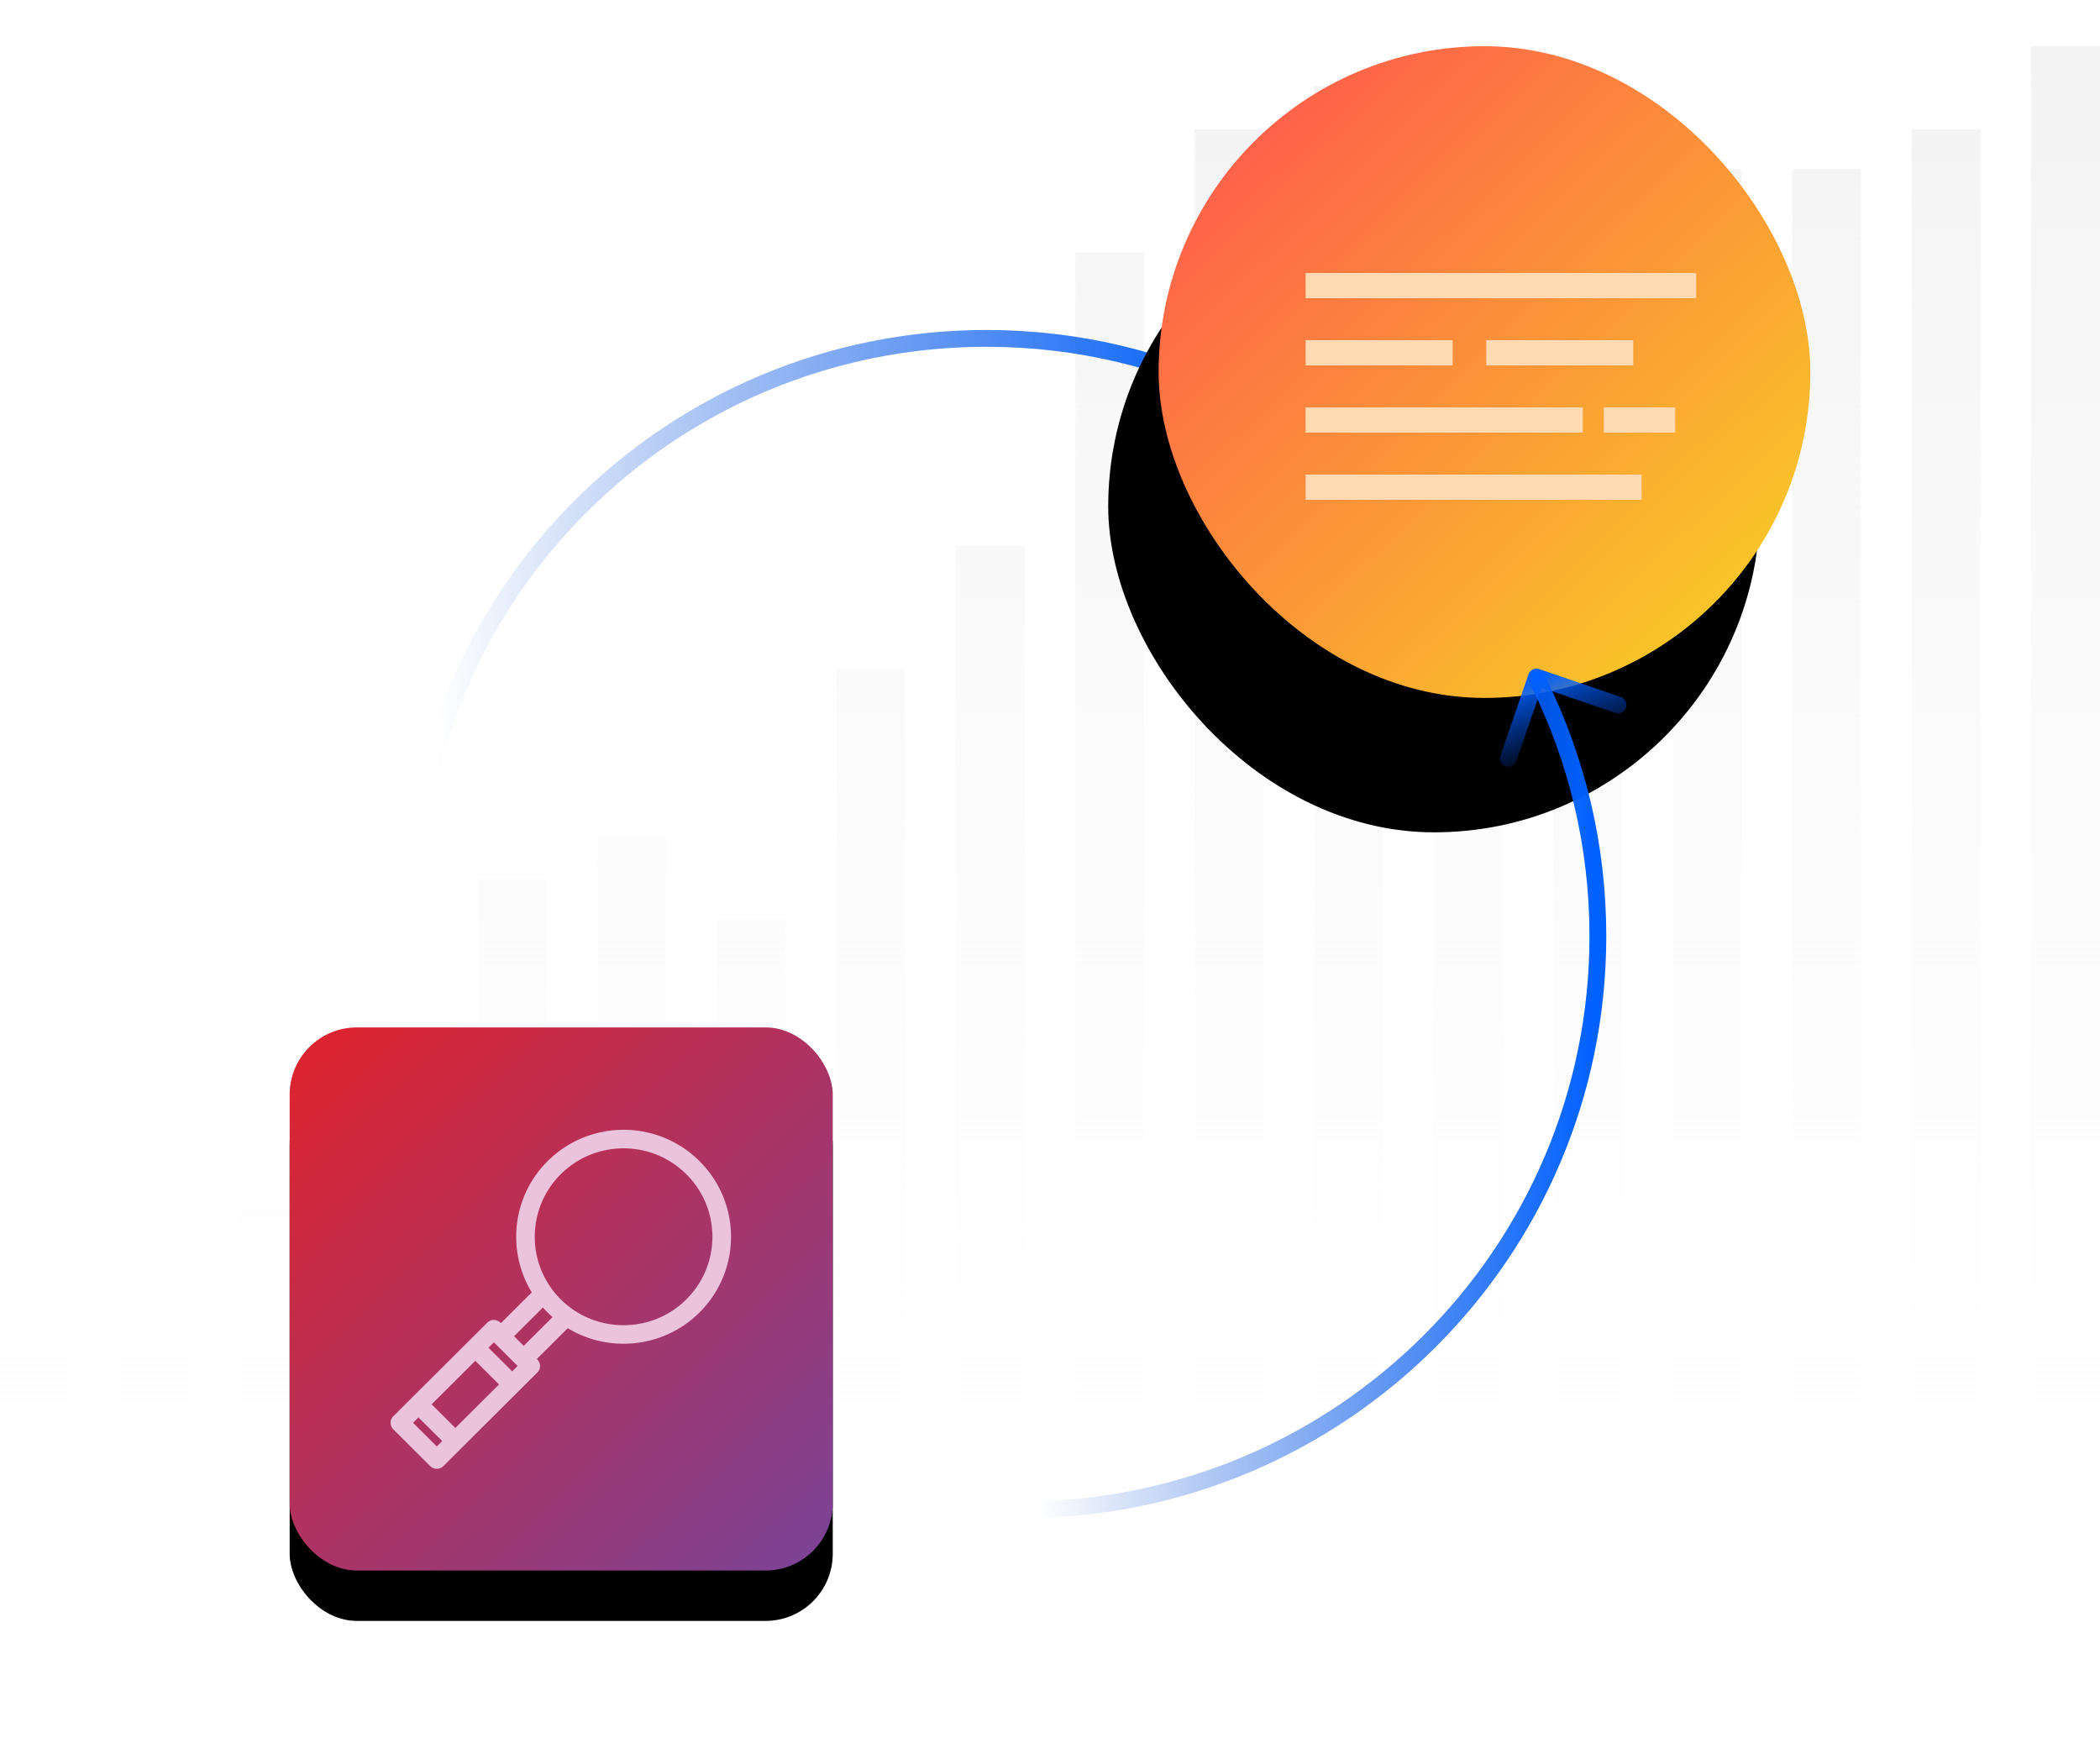 <svg xmlns="http://www.w3.org/2000/svg" xmlns:xlink="http://www.w3.org/1999/xlink" width="500" height="420" viewBox="0 0 500 420">
    <defs>
        <linearGradient id="a" x1="50%" x2="50%" y1="100%" y2="0%">
            <stop offset="0%" stop-color="#FFF" stop-opacity="0"/>
            <stop offset="99.492%" stop-color="#F3F3F3"/>
        </linearGradient>
        <linearGradient id="b" x1="100%" x2="2.551%" y1="50%" y2="50%">
            <stop offset="0%" stop-color="#0061FF"/>
            <stop offset="100%" stop-color="#0045CF" stop-opacity="0"/>
        </linearGradient>
        <linearGradient id="c" x1="100%" x2="0%" y1="72.104%" y2="50%">
            <stop offset="0%" stop-color="#0061FF"/>
            <stop offset="100%" stop-color="#0045CF" stop-opacity="0"/>
        </linearGradient>
        <linearGradient id="f" x1="96.747%" x2="4.753%" y1="100%" y2="4.913%">
            <stop offset="0%" stop-color="#7B4397"/>
            <stop offset="100%" stop-color="#DC2430"/>
        </linearGradient>
        <rect id="e" width="129.31" height="129.31" rx="16"/>
        <filter id="d" width="188.2%" height="188.2%" x="-44.1%" y="-34.8%" filterUnits="objectBoundingBox">
            <feOffset dy="12" in="SourceAlpha" result="shadowOffsetOuter1"/>
            <feGaussianBlur in="shadowOffsetOuter1" result="shadowBlurOuter1" stdDeviation="17"/>
            <feColorMatrix in="shadowBlurOuter1" values="0 0 0 0 0.529 0 0 0 0 0.251 0 0 0 0 0.549 0 0 0 0.5 0"/>
        </filter>
        <linearGradient id="i" x1="0%" x2="94.977%" y1="0%" y2="98.17%">
            <stop offset="0%" stop-color="#FF4E50"/>
            <stop offset="100%" stop-color="#F9D423"/>
        </linearGradient>
        <rect id="h" width="155.172" height="155.172" rx="77.586"/>
        <filter id="g" width="205.7%" height="205.7%" x="-60.6%" y="-32.2%" filterUnits="objectBoundingBox">
            <feOffset dx="-12" dy="32" in="SourceAlpha" result="shadowOffsetOuter1"/>
            <feGaussianBlur in="shadowOffsetOuter1" result="shadowBlurOuter1" stdDeviation="22"/>
            <feColorMatrix in="shadowBlurOuter1" values="0 0 0 0 0.984 0 0 0 0 0.659 0 0 0 0 0.196 0 0 0 0.6 0"/>
        </filter>
        <linearGradient id="j" x1="23.777%" x2="70.963%" y1="0%" y2="100%">
            <stop offset="0%" stop-color="#0061FF"/>
            <stop offset="100%" stop-color="#0045CF" stop-opacity="0"/>
        </linearGradient>
    </defs>
    <g fill="none" fill-rule="evenodd">
        <path d="M-40-22h580v472H-40z"/>
        <g fill="url(#a)" transform="translate(0 11)">
            <path d="M0 406.897h16.38V287.069H0zM28.448 406.897h16.38V267.24h-16.38zM56.897 406.897h16.379v-129.31h-16.38zM85.345 406.897h16.38V237.93h-16.38zM113.793 406.897h16.38V198.276h-16.38zM142.241 406.897h16.38V187.93h-16.38zM170.69 406.897h16.379V207.759h-16.38zM199.138 406.897h16.38V148.276h-16.38zM227.586 406.897h16.38V118.966h-16.38zM256.034 406.897h16.38V49.137h-16.38zM284.483 406.897h16.38V19.827h-16.38zM312.931 406.897h16.38V9.483h-16.38zM341.38 406.897h16.379V9.483h-16.38zM369.828 406.897h16.379V19.827h-16.38zM398.276 406.897h16.38V29.31h-16.38zM426.724 406.897h16.38V29.31h-16.38zM455.172 406.897h16.38V19.827h-16.38zM483.62 406.897H500V0h-16.38z"/>
        </g>
        <g stroke-linecap="round" stroke-linejoin="round" stroke-width="4">
            <path stroke="url(#b)" d="M196.832 18.858c-18.17-8.93-38.615-13.945-60.234-13.945C61.157 4.913 0 65.99 0 141.33" transform="translate(98.276 75.655)"/>
            <path stroke="url(#c)" d="M178.912 26.094l19.358-6.635L191.626.127" transform="translate(98.276 75.655)"/>
        </g>
        <g transform="translate(68.966 244.62)">
            <use fill="#000" filter="url(#d)" xlink:href="#e"/>
            <use fill="url(#f)" xlink:href="#e"/>
        </g>
        <g transform="translate(275.862 11)">
            <use fill="#000" filter="url(#g)" xlink:href="#h"/>
            <use fill="url(#i)" xlink:href="#h"/>
        </g>
        <path fill="#FFDAB3" d="M310.862 65h93v6h-93zM310.862 81h35v6h-35zM353.862 81h35v6h-35zM310.862 97h66v6h-66zM381.862 97h17v6h-17zM310.862 113h80v6h-80z"/>
        <g stroke-linecap="round" stroke-linejoin="round" stroke-width="4">
            <path stroke="url(#b)" d="M123.323 1.636c8.978 18.17 14.02 38.615 14.02 60.233 0 75.442-61.41 136.599-137.166 136.599" transform="translate(243.103 161)"/>
            <path stroke="url(#j)" d="M116.046 19.556L122.718.198l19.438 6.644" transform="translate(243.103 161)"/>
        </g>
        <g fill="#EBC3DD">
            <path d="M166.552 276.466c-9.995-9.954-26.176-9.955-36.173 0-8.5 8.464-9.75 21.446-3.764 31.248l-7.349 7.318c-1.088-1.084-2.456-.893-3.243-.11-16.705 16.636-17.79 17.718-22.375 22.282a2.2 2.2 0 0 0 0 3.119l8.782 8.745c.865.862 2.267.86 3.132 0l22.375-22.282c.798-.796.968-2.155-.111-3.23l7.348-7.317c9.928 6.012 22.94 4.653 31.377-3.749 9.998-9.955 9.999-26.068.001-36.024zm-62.556 67.924l-5.65-5.626 1.29-1.285 5.65 5.627-1.29 1.284zm4.421-4.403l-5.65-5.627 10.402-10.357 5.65 5.625-10.402 10.36zm13.533-13.476l-5.65-5.627 1.29-1.284.108.108.002.002 5.54 5.516-1.29 1.285zm2.744-6.074l-2.296-2.286 6.87-6.842a25.11 25.11 0 0 0 2.296 2.287l-6.87 6.841zm38.727-11.066c-8.31 8.276-21.737 8.141-29.91 0-8.212-8.177-8.274-21.547 0-29.786 8.265-8.231 21.643-8.233 29.91 0 8.266 8.23 8.267 21.553 0 29.786z"/>
        </g>
    </g>
</svg>
